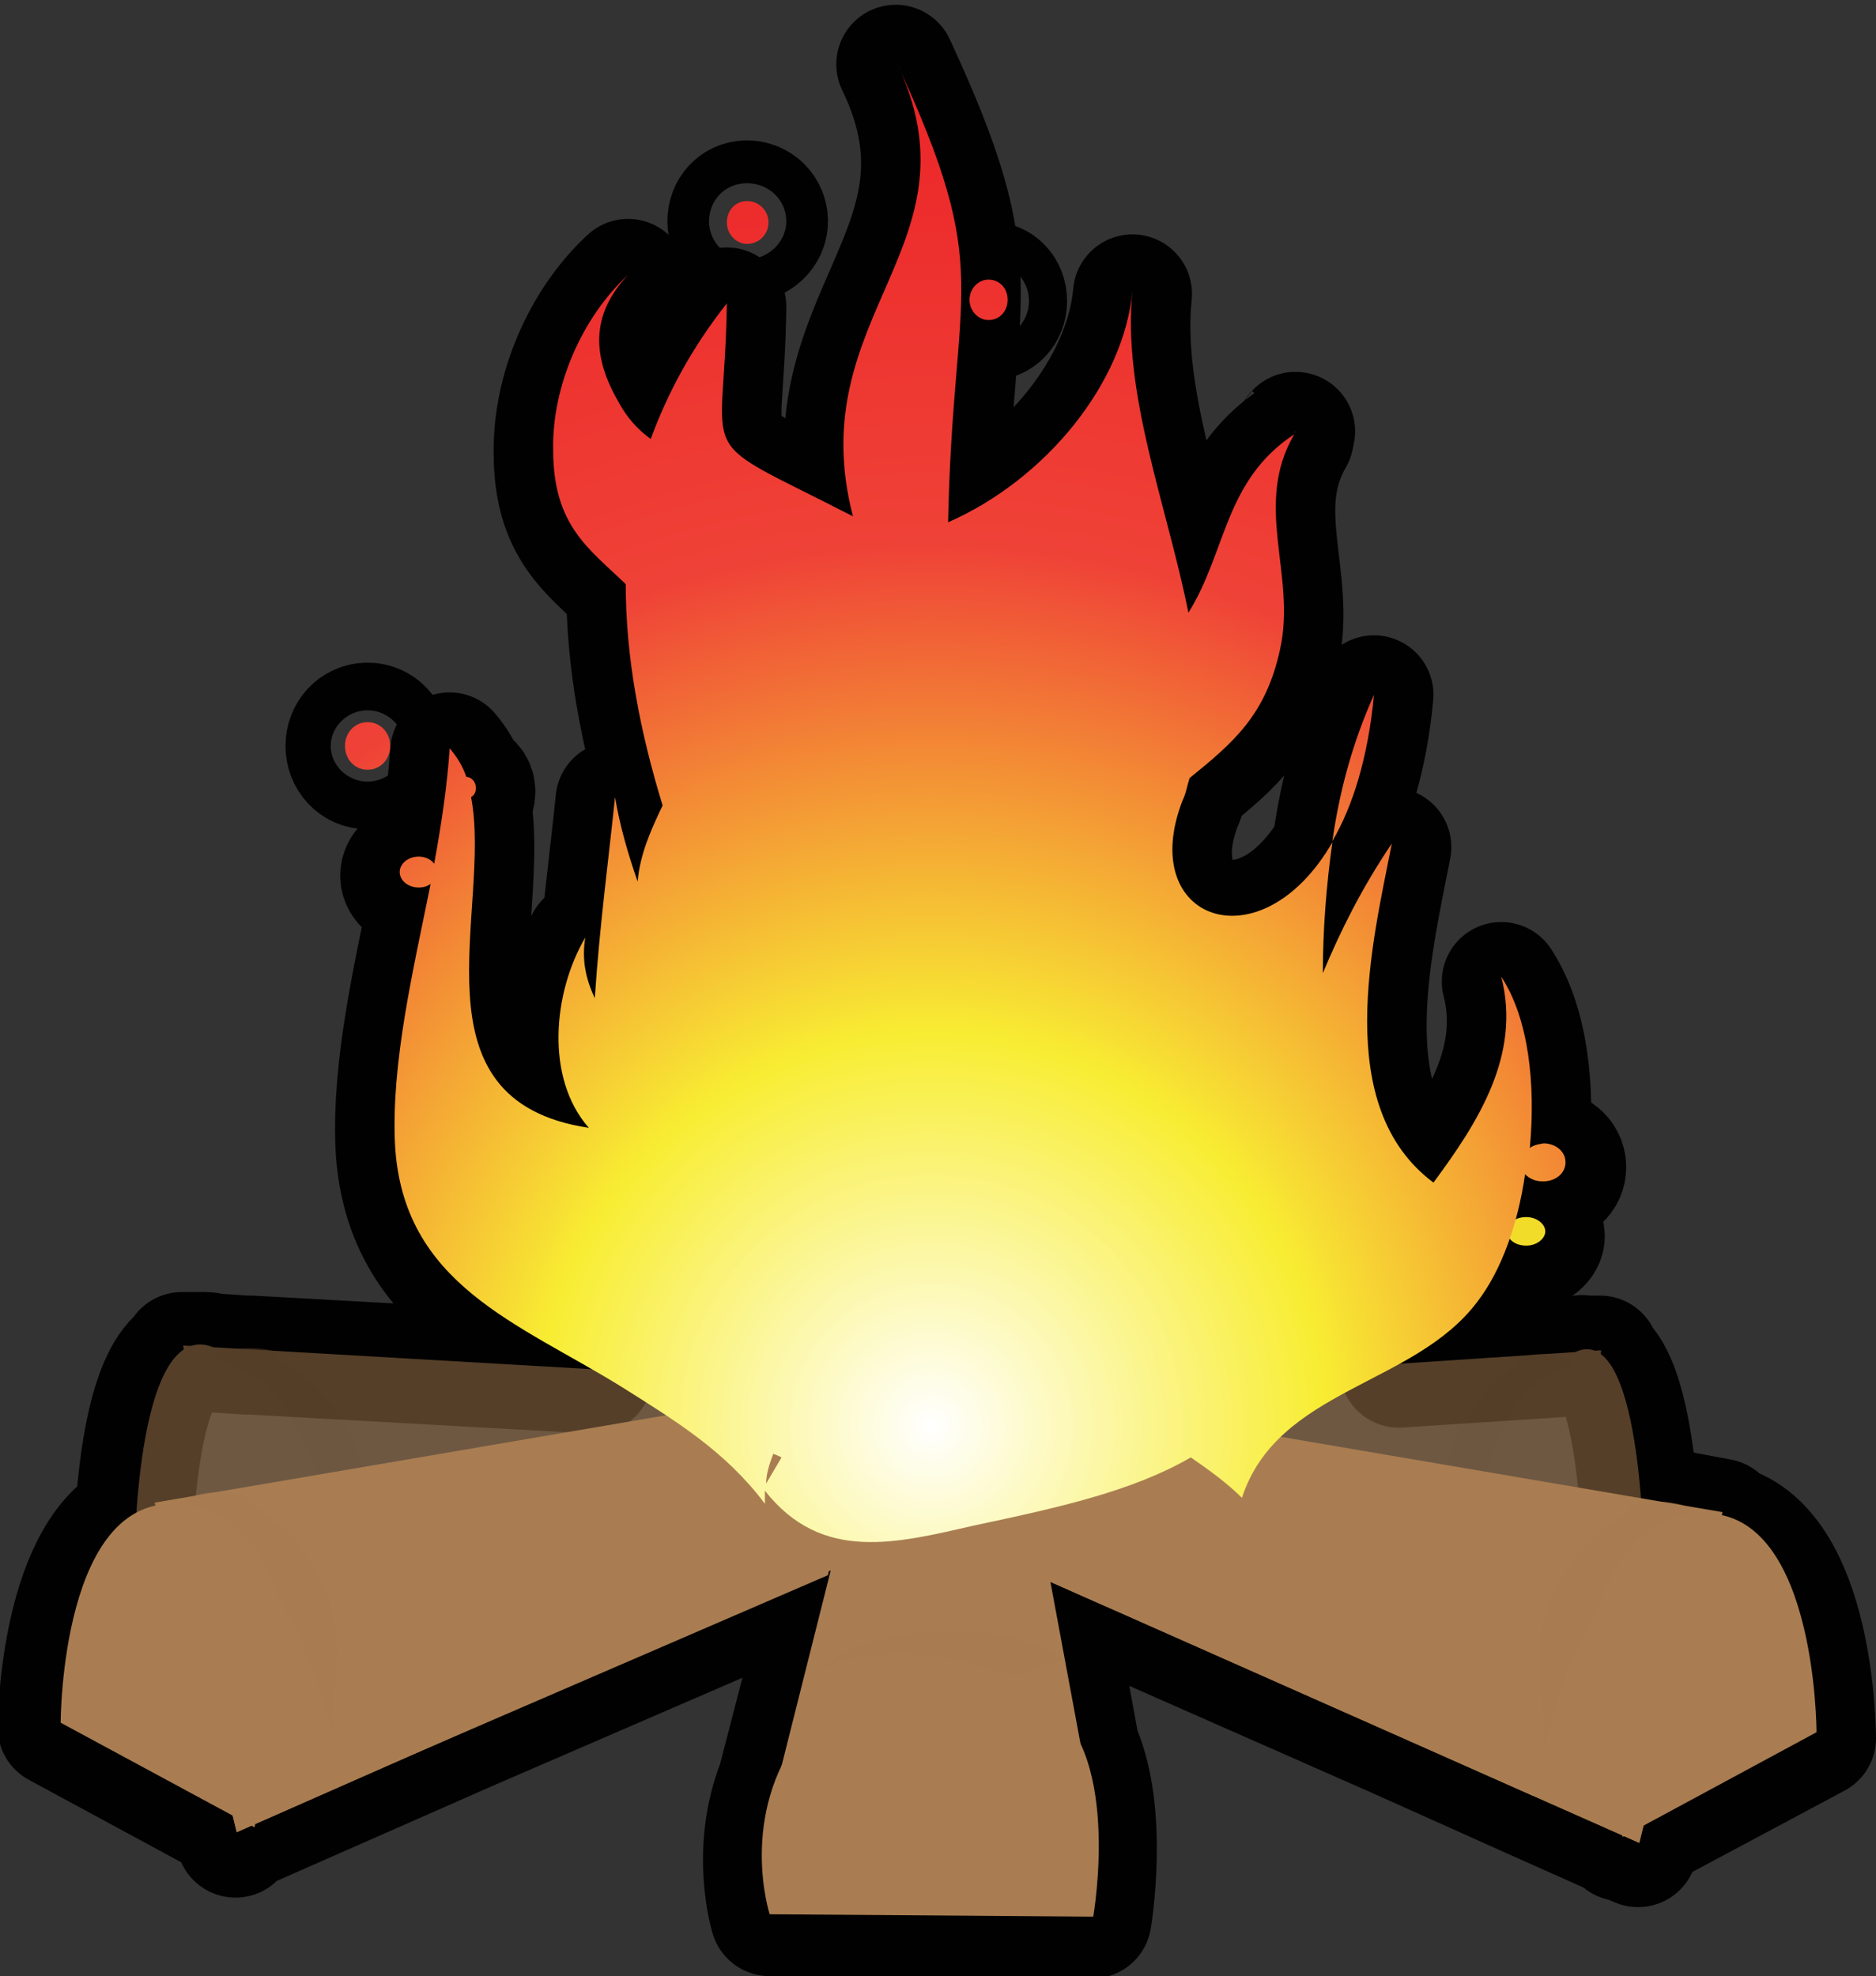 <?xml version="1.0" encoding="UTF-8"?>
<svg id="Layer_1" xmlns="http://www.w3.org/2000/svg" xmlns:xlink="http://www.w3.org/1999/xlink" viewBox="0 0 15.77 16.61">
  <rect x="0" y="0" width="15.77" height="16.61" fill="#333333" stroke="none"/>
  <defs>
    <style>
      .cls-1 {
        fill: url(#radial-gradient-6);
      }

      .cls-2 {
        fill: url(#radial-gradient-5);
      }

      .cls-3 {
        fill: url(#radial-gradient-4);
      }

      .cls-4 {
        fill: url(#radial-gradient-3);
      }

      .cls-5 {
        fill: url(#radial-gradient-2);
      }

      .cls-6 {
        fill: url(#radial-gradient);
      }

      .cls-7, .cls-8 {
        fill: #a97d51;
      }

      .cls-9 {
        clip-path: url(#clippath-1);
      }

      .cls-10 {
        clip-path: url(#clippath-3);
      }

      .cls-11 {
        clip-path: url(#clippath-2);
      }

      .cls-12 {
        fill: #f2dc2a;
      }

      .cls-13 {
        fill: none;
        stroke: #010101;
        stroke-linecap: round;
        stroke-linejoin: round;
      }

      .cls-14, .cls-8 {
        opacity: .5;
      }

      .cls-15 {
        clip-path: url(#clippath);
      }
    </style>
    <clipPath id="clippath">
      <polygon class="cls-7" points="13.41 11.42 8.8 11.66 8.08 12.83 13.14 14.11 13.41 11.42"/>
    </clipPath>
    <clipPath id="clippath-1">
      <polygon class="cls-7" points="1.6 11.38 6.9 11.62 7.74 12.79 1.91 14.07 1.6 11.38"/>
    </clipPath>
    <clipPath id="clippath-2">
      <polygon class="cls-7" points="14.41 12.78 8.79 11.74 7.96 12.91 13.78 15.49 14.41 12.78"/>
    </clipPath>
    <clipPath id="clippath-3">
      <polygon class="cls-7" points="1.36 12.69 6.98 11.66 7.82 12.83 1.99 15.4 1.36 12.69"/>
    </clipPath>
    <radialGradient id="radial-gradient" cx="7.84" cy="11.98" fx="7.84" fy="11.98" r="11.72" gradientUnits="userSpaceOnUse">
      <stop offset="0" stop-color="#fff"/>
      <stop offset=".28" stop-color="#f8ed33"/>
      <stop offset=".63" stop-color="#ef4237"/>
      <stop offset="1" stop-color="#ec2227"/>
    </radialGradient>
    <radialGradient id="radial-gradient-2" cx="7.94" cy="11.91" fx="7.94" fy="11.91" r="11.59" xlink:href="#radial-gradient"/>
    <radialGradient id="radial-gradient-3" cx="7.83" cy="11.99" fx="7.83" fy="11.99" r="11.74" xlink:href="#radial-gradient"/>
    <radialGradient id="radial-gradient-4" cx="7.84" cy="12" fx="7.84" fy="12" r="11.76" xlink:href="#radial-gradient"/>
    <radialGradient id="radial-gradient-5" cx="7.83" cy="11.98" fx="7.83" fy="11.98" r="11.73" xlink:href="#radial-gradient"/>
    <radialGradient id="radial-gradient-6" cx="7.83" cy="11.97" fx="7.83" fy="11.97" r="11.71" xlink:href="#radial-gradient"/>
  </defs>
  <path class="cls-13" d="M1.99,15.4l.12-.05h.02s0,0,0,0l1.84-.81,2.45-1.06c.1,0,.22-.07.33-.14l.21-.09v-.03s.02,0,.02,0l-.24.95h0s0,0,0,0l-.21.81c-.23.58-.06,1.13-.06,1.13l2.71.02s.15-.88-.1-1.44l-.13-.71s0,0,0,0c0,0,0,0,0,0l-.11-.57c.15.09.34.24.46.21,0-.03,0-.06-.02-.09l2.45,1.08,1.16.52s0,0,0,0l.74.33s0,.02,0,.02h.02s.12.05.12.05l.04-.14,1.46-.78s0-1.64-.81-1.81v-.04s-.32-.06-.32-.06c-.06-.02-.13-.03-.2-.04l-.16-.03c-.04-.46-.12-1.05-.33-1.21v-.03s-.12,0-.12,0c-.02,0-.03-.01-.05,0,0,0-.01.01-.02.01l-.26.02s0,0-.01,0l-1.23.08c.26-.14.5-.3.68-.53.11-.14.19-.33.26-.53.03.04.07.07.13.07.09,0,.16-.06.16-.12s-.07-.12-.16-.12c-.04,0-.07.01-.1.03.04-.13.08-.26.1-.39.04.04.09.06.15.06.11,0,.19-.07.19-.16s-.08-.16-.19-.16c-.05,0-.09.01-.12.04.05-.54-.01-1.09-.24-1.44.17.66-.2,1.23-.57,1.73-.86-.64-.51-2.03-.35-2.86-.25.37-.43.73-.58,1.09,0-.37.03-.74.08-1.1-.6,1.04-1.65.66-1.26-.35.03-.06.04-.13.06-.19.37-.3.64-.53.76-1.08.14-.63-.23-1.21.12-1.81-.59.39-.57.99-.89,1.5-.18-.9-.56-1.85-.47-2.71-.07.78-.73,1.59-1.55,1.95.04-2.04.4-2.07-.44-3.88.75,1.55-.8,2.13-.36,3.83-1.38-.71-1.08-.39-1.06-1.79-.3.38-.5.76-.64,1.14-.11-.08-.2-.18-.27-.31-.22-.38-.24-.73.08-1.07-.39.36-.64.94-.63,1.47,0,.64.3.83.61,1.13,0,.62.12,1.24.31,1.86-.1.21-.19.41-.21.64-.08-.23-.15-.47-.19-.71-.05.49-.13,1.08-.17,1.69-.08-.17-.11-.33-.08-.51-.27.46-.34,1.18.03,1.6-1.53-.23-.81-1.84-.99-2.78.03-.02.04-.04.04-.08,0-.05-.04-.09-.08-.09-.03-.09-.08-.17-.14-.24-.02.31-.07.64-.13.97-.03-.04-.08-.06-.13-.06-.09,0-.16.06-.16.13s.07.13.16.13c.04,0,.07-.01.1-.03-.15.74-.33,1.5-.3,2.18.06,1.08.86,1.45,1.67,1.91l-2.88-.16s-.03,0-.04,0l-.3-.02s-.02-.01-.03-.01c-.02,0-.04,0-.06,0h-.15s0,.02,0,.02c-.28.18-.37.9-.4,1.38-.64.34-.65,1.76-.65,1.76l1.46.79.04.14Z"/>
  <path class="cls-13" d="M11.2,7.07c.17-.29.3-.7.35-1.23-.18.4-.29.81-.35,1.23Z"/>
  <path class="cls-13" d="M10.88,3.64s0,0,0,0c0,0,0,0,0,0,.02-.02.01-.02,0,0Z"/>
  <path class="cls-13" d="M8.15,2.53c0,.09.07.17.16.17s.16-.07.16-.17-.07-.17-.16-.17-.16.08-.16.17Z"/>
  <path class="cls-13" d="M6.11,1.86c0,.1.08.18.17.18s.18-.08.18-.18-.08-.18-.18-.18-.17.08-.17.18Z"/>
  <path class="cls-13" d="M2.9,6.27c0,.11.08.2.19.2s.19-.09.19-.2-.08-.2-.19-.2-.19.09-.19.2Z"/>
  <g>
    <g class="cls-14">
      <polygon class="cls-7" points="13.46 11.35 8.8 11.66 8.08 12.83 13.14 14.11 13.46 11.35"/>
      <path class="cls-7" d="M13.28,11.35c-.52.15-.3,2.71-.3,2.71l.84-.88s0-1.99-.54-1.83Z"/>
      <g>
        <polygon class="cls-7" points="13.41 11.42 8.8 11.66 8.08 12.83 13.14 14.11 13.41 11.42"/>
        <g class="cls-15">
          <path class="cls-7" d="M8.22,13.02c.19,0,.37.14.55.23.13.07.36.31.49.27,0-.2-.15-.35-.12-.54.03-.23.3-.27.43-.32.45-.15.86.02,1.31,0-.1-.09-.32-.17-.35-.35.18-.14.38-.1.58-.06-.46-.29-.99-.4-1.48-.51-.23-.05-.5-.22-.73-.15-.22.06-.34.39-.47.62-.15.27-.3.54-.45.81.1,0,.18.03.28.03"/>
        </g>
      </g>
      <path class="cls-8" d="M12.75,11.47c-.27.17-.5.5-.59.83-.11.38-.02.77-.02,1.17.07-.31.14-.65.28-.93.13-.26.21-.61.39-.82.12-.13.27-.2.42-.25-.06-.11-.4-.11-.47-.04"/>
    </g>
    <g class="cls-14">
      <polygon class="cls-7" points="1.54 11.31 6.9 11.62 7.74 12.79 1.91 14.07 1.54 11.31"/>
      <path class="cls-7" d="M1.75,11.31c.6.15.34,2.71.34,2.71l-.96-.88s0-1.99.62-1.83Z"/>
      <g>
        <polygon class="cls-7" points="1.6 11.38 6.9 11.62 7.74 12.79 1.91 14.07 1.6 11.38"/>
        <g class="cls-9">
          <path class="cls-7" d="M7.58,12.98c-.21,0-.43.14-.63.23-.15.07-.41.31-.56.27,0-.2.17-.35.14-.54-.04-.23-.35-.27-.5-.32-.52-.15-1,.02-1.51,0,.12-.1.37-.17.4-.35-.21-.14-.43-.1-.66-.06.52-.29,1.14-.4,1.7-.51.26-.05.58-.22.84-.15.26.06.39.39.54.62.17.27.35.54.52.81-.11,0-.21.04-.32.03"/>
        </g>
      </g>
      <path class="cls-8" d="M2.35,11.43c.32.17.57.5.68.83.13.38.02.77.02,1.17-.08-.31-.17-.65-.32-.93-.15-.26-.24-.61-.45-.82-.13-.13-.31-.2-.48-.26.06-.11.46-.11.54-.04"/>
    </g>
    <g>
      <polygon class="cls-7" points="14.48 12.71 8.79 11.74 7.96 12.91 13.78 15.49 14.48 12.71"/>
      <path class="cls-7" d="M14.23,12.73c-1.02.15-.59,2.71-.59,2.71l1.63-.88s0-1.99-1.05-1.83Z"/>
      <g>
        <polygon class="cls-7" points="14.41 12.78 8.79 11.74 7.96 12.91 13.78 15.49 14.41 12.78"/>
        <g class="cls-11">
          <path class="cls-7" d="M8.12,13.1c.22,0,.43.14.63.23.14.07.41.31.56.27,0-.2-.17-.35-.14-.54.04-.23.35-.27.5-.32.51-.15.99.02,1.51,0-.12-.1-.37-.17-.4-.35.21-.14.43-.1.66-.06-.52-.29-1.13-.4-1.7-.51-.26-.05-.58-.22-.84-.15-.26.06-.39.39-.54.62-.17.27-.35.54-.52.81.11,0,.21.04.32.03"/>
        </g>
      </g>
      <path class="cls-8" d="M13.69,12.71c-.32.17-.57.5-.69.83-.13.38-.02.77-.02,1.17.08-.31.17-.65.32-.93.15-.26.24-.61.45-.82.13-.13.31-.2.48-.25-.06-.11-.46-.11-.55-.04"/>
    </g>
    <g>
      <polygon class="cls-7" points="1.3 12.63 6.98 11.66 7.82 12.83 1.99 15.4 1.3 12.63"/>
      <path class="cls-7" d="M1.55,12.65c1.02.15.59,2.71.59,2.71l-1.63-.88s0-1.99,1.05-1.83Z"/>
      <g>
        <polygon class="cls-7" points="1.36 12.69 6.98 11.66 7.82 12.83 1.99 15.4 1.36 12.69"/>
        <g class="cls-10">
          <path class="cls-7" d="M7.66,13.02c-.21,0-.43.14-.63.23-.15.07.35-.5.2-.54,0-.2-1.88.1-1.88.1,0,0,.98-.46.77-.41-.52.13-1,.27-1.51.25.11-.09.97-.27,1.23-.43-.28-.06-2.14.04-2.37.08.67-.18,2.01-.46,2.58-.57.26-.05.58-.22.84-.15.26.06.39.39.54.62.18.27.35.54.52.81-.11,0-.21.03-.32.03"/>
        </g>
      </g>
      <path class="cls-8" d="M2.09,12.63c.32.17.57.5.68.83.13.38.02.77.03,1.17-.08-.31-.17-.65-.32-.93-.15-.26-.24-.61-.45-.82-.13-.13-.31-.2-.48-.25.06-.11.46-.11.54-.04"/>
    </g>
    <polygon class="cls-7" points="8.6 12.06 9.21 15.34 6.46 15.28 7.27 12.06 8.6 12.06"/>
    <path class="cls-7" d="M9.19,16.11s.26-1.48-.45-1.82c-.69-.34-1.44-.45-1.99.26-.55.71-.28,1.54-.28,1.54l2.71.02Z"/>
    <path class="cls-8" d="M6.76,14.13c.3-.29.67-.39,1.08-.42.33-.02.85.02,1.12.26-.16-.02-.29.1-.43.11-.12,0-.29-.08-.41-.11-.28-.06-.69-.1-.98-.02-.13.04-.32.09-.4.2"/>
    <path class="cls-7" d="M2.89,13.18s2.25.73,4.13-.22l-.06.28-3.89,1.68s.4-.61-.18-1.74Z"/>
    <path class="cls-7" d="M12.98,13.3s-1.84.87-3.73-.08l.06.28,3.59,1.6s-.51-.67.08-1.8Z"/>
  </g>
  <path class="cls-12" d="M11.18,9.8c0,.05.05.09.11.09s.12-.04.12-.09-.05-.09-.12-.09-.11.04-.11.09Z"/>
  <path class="cls-12" d="M10.28,9.84c0,.07.06.13.14.13s.14-.06.14-.13-.06-.13-.14-.13-.14.06-.14.13Z"/>
  <path class="cls-12" d="M12.67,10.35c0,.07.07.12.16.12s.16-.06.16-.12-.07-.12-.16-.12-.16.05-.16.12Z"/>
  <g>
    <path class="cls-6" d="M11.2,7.07c.17-.29.3-.7.35-1.23-.18.4-.29.81-.35,1.23Z"/>
    <path class="cls-5" d="M10.88,3.64s0,0,0,0c0,0,0,0,0,0,.02-.02.01-.02,0,0Z"/>
    <path class="cls-4" d="M8.31,2.69c.09,0,.16-.07.16-.17s-.07-.17-.16-.17-.16.08-.16.17.07.17.16.17Z"/>
    <path class="cls-3" d="M6.28,2.05c.1,0,.18-.08.18-.18s-.08-.18-.18-.18-.17.08-.17.18.08.18.17.18Z"/>
    <path class="cls-2" d="M12.98,9.61s-.09.01-.12.04c.05-.54-.01-1.09-.24-1.44.17.66-.2,1.23-.57,1.73-.86-.64-.51-2.03-.35-2.85-.25.37-.43.73-.58,1.09,0-.37.03-.74.08-1.1-.6,1.04-1.65.66-1.26-.35.03-.06.04-.13.06-.19.37-.3.64-.53.76-1.08.14-.63-.23-1.21.12-1.81-.59.39-.57.99-.89,1.5-.18-.9-.56-1.85-.47-2.71-.07.78-.73,1.59-1.55,1.95.04-2.04.4-2.07-.44-3.88.75,1.55-.8,2.13-.36,3.83-1.38-.71-1.08-.39-1.06-1.79-.3.38-.5.76-.64,1.14-.11-.08-.2-.18-.27-.31-.22-.38-.24-.73.08-1.07-.39.36-.64.94-.63,1.47,0,.64.3.83.61,1.13,0,.62.12,1.24.31,1.86-.1.21-.19.41-.21.64-.08-.23-.15-.47-.19-.71-.05.49-.13,1.08-.17,1.69-.08-.17-.11-.33-.08-.51-.27.46-.34,1.18.03,1.6-1.53-.23-.81-1.84-.99-2.78.03-.02.04-.04.04-.08,0-.05-.04-.09-.08-.09-.03-.09-.08-.17-.14-.24-.02.31-.07.64-.13.97-.03-.04-.08-.06-.13-.06-.09,0-.16.06-.16.13s.07.13.16.13c.04,0,.07-.01.1-.03-.15.74-.33,1.5-.3,2.18.06,1.19,1.04,1.51,1.91,2.05.46.29.87.54,1.2.98,0-.04,0-.08,0-.11.48.61,1.11.44,1.77.29.71-.15,1.33-.29,1.81-.57.16.11.31.22.43.34.3-.92,1.45-.94,1.98-1.65.2-.26.34-.65.4-1.07.04.04.09.06.15.06.11,0,.19-.07.19-.16s-.08-.16-.19-.16ZM6.44,12.47c0-.08.03-.17.06-.25.03.01.05.02.07.03l-.13.22Z"/>
    <path class="cls-1" d="M3.09,6.07c-.11,0-.19.09-.19.2s.08.2.19.2.19-.09.19-.2-.08-.2-.19-.2Z"/>
  </g>
</svg>